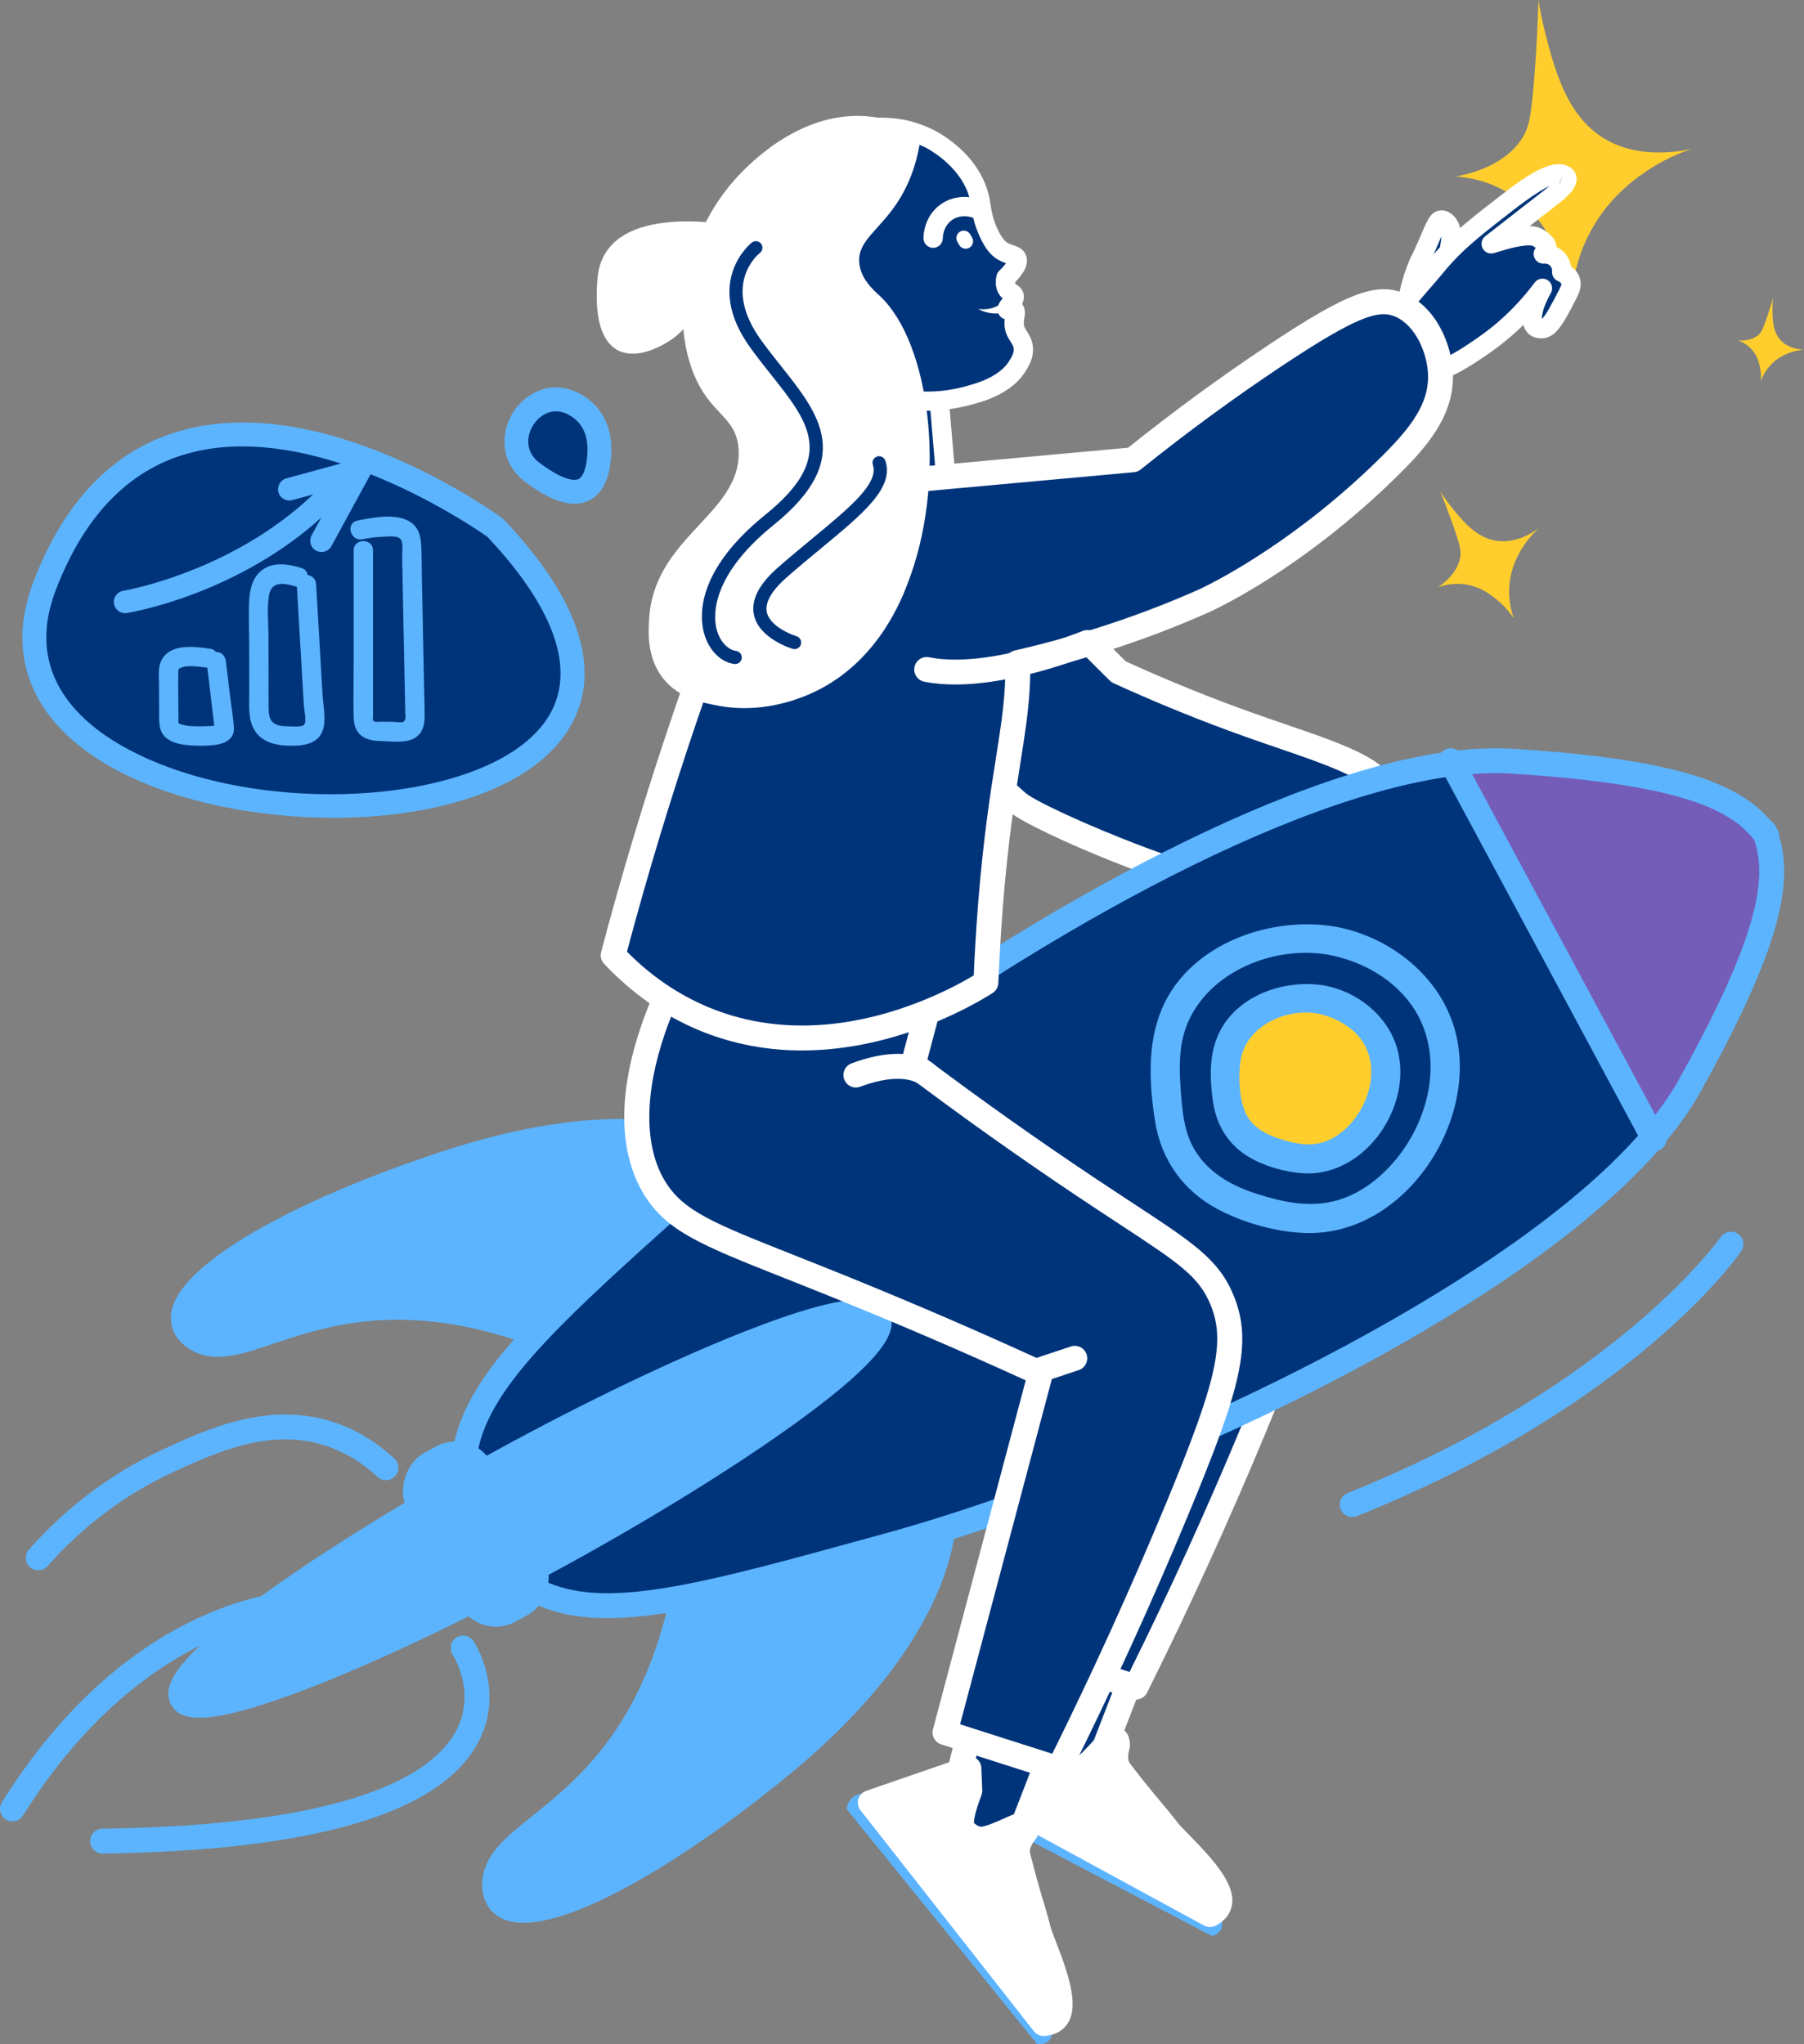 <?xml version="1.0" encoding="UTF-8"?> <svg xmlns="http://www.w3.org/2000/svg" id="b" data-name="Layer 2" width="310.732" height="352.18" viewBox="0 0 310.732 352.18"><rect x="0" y="0" width="310.732" height="352.18" fill="#808080" stroke="none"/><g id="c" data-name="Layer 1"><g id="d" data-name="3"><path d="M264.993,0c-.091,3.17-.274,7.573-.676,12.838-.562,7.362-.995,9.108-2.027,10.811-.881,1.453-3.653,5.274-11.486,6.757,4.261.314,7.236,1.783,8.784,2.703,4.95,2.941,7.178,7.31,8.446,9.797,1.637,3.211,2.356,6.131,2.703,8.108.204-2.761.867-6.353,2.703-10.135,3.106-6.4,7.846-9.789,9.797-11.149,3.106-2.164,6.041-3.369,8.108-4.054-3.072.645-10.171,1.636-15.878-2.365-5.886-4.127-7.84-11.847-9.459-18.243-.527-2.082-.833-3.844-1.014-5.068Z" fill="#ffce2d" stroke-width="0"></path><path d="M305.397,51.379c-.252.856-.617,2.042-1.103,3.446-.68,1.964-.923,2.408-1.326,2.798-.344.332-1.372,1.174-3.61,1.017,1.137.39,1.842,1.004,2.198,1.364,1.137,1.155,1.43,2.504,1.598,3.272.216.991.203,1.838.155,2.401.253-.737.691-1.667,1.461-2.565,1.304-1.52,2.837-2.103,3.465-2.333,1-.367,1.886-.485,2.497-.523-.882-.044-2.886-.283-4.153-1.78-1.307-1.545-1.286-3.786-1.269-5.643.006-.605.049-1.106.087-1.452Z" fill="#ffce2d" stroke-width="0"></path><path d="M248.092,84.678c.584,1.445,1.37,3.462,2.227,5.911,1.198,3.424,1.348,4.295,1.219,5.265-.11.828-.604,3.094-3.838,5.305,1.98-.699,3.608-.624,4.486-.515,2.808.348,4.672,1.875,5.732,2.745,1.37,1.122,2.269,2.295,2.815,3.116-.452-1.283-.862-3.03-.781-5.094.137-3.493,1.602-5.952,2.212-6.949.971-1.586,2.055-2.707,2.85-3.423-1.255.896-4.255,2.741-7.612,2.066-3.463-.697-5.864-3.786-7.853-6.346-.648-.833-1.133-1.566-1.455-2.081Z" fill="#ffce2d" stroke-width="0"></path><g><path d="M239.268,137.997c20.389.67,27.315.896,27.314.894h0c.017.002,6.481.705,6.715,2.443.078.577-.207.967-.207.967-.339.465-.986.527-1.27.551-1.181.097-6.45-.184-13.603-.736,3.466.437,15.668,2.069,15.954,4.16.141,1.035-.322,1.732-.322,1.732-.402.605-1.04.845-1.37.94,0,0,1.881,2.739-.644,3.465l-13.281-2.468c4.716,1.074,8.117,2.188,9.025,2.872.269.203.902.68.94,1.369,0,0.0.017.305-.107.577-.489,1.072-6.895-.283-11.186-.884-6.493-.91-7.218.036-12.341-1.099-3.473-.769-6.182-1.878-7.87-2.657-4.52-3.536-5.255-8.587-3.373-10.782,1.653-1.927,5.127-1.423,5.626-1.344Z" fill="#00347a" stroke-width="0"></path><path d="M236.416,137.946c4.044-1.498,7.427-2.594,9.953-3.364,5.98-1.823,2.826-.495,6.14-1.521,2.13-.66,3.925-1.361,4.815-.519.029.027.497.484.463,1.12-.069,1.298-2.129,1.458-4.679,3.633-1.335,1.138-1.127,1.399-2.396,2.372-1.68,1.289-3.412,1.81-4.148,2.058-4.977,1.682-10.633-.287-10.15-3.778Z" fill="#00347a" stroke-width="0"></path><path d="M266.878,156.829c-1.562,0-3.778-.338-6.874-.837-1.047-.169-2.079-.335-3.01-.466-2.938-.412-4.651-.43-6.163-.445-1.833-.02-3.417-.037-6.307-.676-2.815-.624-5.575-1.556-8.207-2.772-.117-.053-.226-.12-.328-.199-2.836-2.22-4.635-5.226-4.935-8.248-.194-1.955.277-3.705,1.326-4.928.819-.956,1.98-1.584,3.453-1.869.024-.009.048-.017.073-.025,3.368-1.092,6.704-2.218,9.912-3.35l1.157-.41c5.954-2.109,9.548-3.384,11.574-1.19.292.316.963,1.176.903,2.335-.087,1.653-1.42,2.39-2.596,3.041-.067.037-.136.076-.206.114,6.94.227,9.77.32,9.966.325.024.001.048.002.072.003.318.02,7.808.526,8.26,3.88.122.915-.184,1.719-.51,2.168-.142.195-.307.367-.493.517,1.686.856,1.791,1.628,1.877,2.254v.001c.214,1.578-.451,2.674-.586,2.878-.172.26-.377.496-.609.705.207.695.298,1.529.004,2.348-.249.691-.856,1.605-2.335,2.03-.248.071-.511.083-.764.037l-1.384-.257c.016.097.027.199.033.303.009.169.016.759-.253,1.355-.453.992-1.376,1.38-3.049,1.38ZM237.892,148.696c2.361,1.075,4.833,1.904,7.351,2.461,2.553.565,3.907.579,5.623.598,1.613.017,3.44.036,6.59.478.952.133,2.007.303,3.078.475,1.159.187,2.713.437,4.076.609-1.398-.477-3.525-1.088-6.425-1.749-.884-.202-1.444-1.072-1.259-1.959s1.037-1.466,1.933-1.299l12.595,2.34c-.063-.231-.203-.545-.352-.769-.294-.441-.364-1.001-.181-1.499.182-.498.587-.884,1.096-1.031.211-.062.374-.157.444-.261,0,.001-.001.001-.001.001-.003,0,.043-.1.064-.263-1.006-.612-4.976-1.861-14.515-3.062-.896-.113-1.538-.921-1.447-1.818.091-.899.897-1.581,1.783-1.49,5.497.423,9.374.65,11.523.723-1.016-.268-2.28-.509-3.458-.635l.004-.037c-.675.024-1.672-.013-3.185-.062l-11.289-.37c-.636-.021-1.204-.402-1.464-.982-.26-.581-.166-1.257.242-1.746.28-.337.637-.744,1.312-1.32,1.243-1.06,2.383-1.691,3.214-2.151.154-.086.322-.179.478-.267-1.345-.097-4.792,1.121-7.636,2.129l-1.162.412c-3.147,1.11-6.413,2.215-9.716,3.287-.163.089-.344.15-.537.181-.823.128-1.417.397-1.765.804-.445.52-.642,1.407-.54,2.435.203,2.041,1.517,4.212,3.527,5.838ZM272.722,146.973h.011-.011ZM272.523,146.501v.002-.002h0Z" fill="#5cb4ff" stroke-width="0"></path><path d="M244.235,145.333c-1.149,0-2.384-.206-3.699-.683-.864-.313-1.31-1.267-.997-2.13.312-.864,1.271-1.311,2.13-.997,5.862,2.12,8.909-3.62,9.036-3.865.419-.814,1.419-1.14,2.236-.722.816.416,1.143,1.411.73,2.229-1.227,2.426-4.54,6.17-9.436,6.17Z" fill="#5cb4ff" stroke-width="0"></path></g><path d="M6.58,270.519c-.506,0-1.013-.178-1.421-.539-.887-.785-.968-2.141-.183-3.027,6.549-7.392,14.249-13.166,22.885-17.159,7.973-3.686,18.893-8.734,30.47-4.504,3.498,1.279,6.73,3.297,9.604,5.997.863.81.905,2.168.094,3.031-.812.864-2.17.903-3.031.094-2.45-2.301-5.189-4.015-8.14-5.093-9.912-3.623-19.497.806-27.197,4.368-8.095,3.744-15.32,9.164-21.475,16.111-.424.479-1.014.722-1.606.722Z" fill="#5cb4ff" stroke-width="0"></path><path d="M2.143,313.77c-.388,0-.781-.106-1.135-.327-1.004-.627-1.309-1.95-.681-2.955,22.55-36.08,50.542-36.495,51.723-36.495,1.185,0,2.144.959,2.144,2.144,0,1.183-.957,2.142-2.14,2.144-.321.003-26.897.572-48.09,34.48-.406.651-1.106,1.008-1.82,1.008Z" fill="#5cb4ff" stroke-width="0"></path><path d="M17.67,319.314c-1.171,0-2.128-.941-2.143-2.116-.016-1.184.931-2.157,2.116-2.172,43.181-.576,56.956-9.469,60.909-16.829,3.54-6.593-.406-12.865-.576-13.128-.639-.993-.357-2.32.634-2.963.991-.643,2.312-.368,2.959.619.227.347,5.504,8.585.796,17.438-6.499,12.223-28.255,18.665-64.664,19.151h-.029Z" fill="#5cb4ff" stroke-width="0"></path><path d="M242.384,52.199c.463-2.797,1.192-4.938,1.793-6.404.528-1.289.446-.853,1.51-3.268,1.424-3.232,1.801-4.584,2.606-4.629.586-.033,1.135.642,1.36,1.095.71,1.431-.12,4.075-.082,4.677.002.029.011.168.024.374.023.373.019.341.041.541.133,1.228.115,6.819-7.252,7.614Z" fill="#00347a" stroke-width="0"></path><path d="M242.384,53.863c-.455,0-.894-.186-1.209-.521-.357-.378-.518-.901-.432-1.414.392-2.376,1.03-4.651,1.893-6.763.274-.668.401-.916.577-1.267.175-.345.407-.807.951-2.041.284-.643.525-1.211.736-1.708,1.013-2.38,1.623-3.816,3.298-3.912,1.408-.06,2.462,1.04,2.946,2.021.753,1.516.41,3.485.184,4.787-.044.257-.087.468-.095.61l.033.47c.009.148.01.157.023.283.066.61.19,2.772-1.011,4.95-.978,1.777-3.11,3.999-7.716,4.496-.06.007-.119.01-.179.01ZM248.275,40.721c-.102.236-.208.483-.312.729-.217.509-.464,1.089-.753,1.747-.587,1.332-.838,1.828-1.027,2.202-.144.285-.246.486-.468,1.028-.47,1.149-.865,2.355-1.182,3.606,1.31-.479,2.259-1.241,2.831-2.28.765-1.388.635-2.829.617-2.988-.022-.197-.023-.21-.036-.443l-.037-.589c-.022-.321.047-.714.142-1.257.069-.4.195-1.125.223-1.754Z" fill="#fff" stroke-width="0"></path><path d="M269.184,30.053c.143.052.547.198.68.548.376.987-1.771,2.65-2.738,3.401-2.791,2.166-6.196,4.833-10.271,8.009,1.515-.43,3.055-.976,4.754-1.24,1.307-.203,2.288-.21,2.804-.029.608.22,1.125.636,1.125.636.422.34.884.712.888,1.264.021.6-.504,1.03-.624,1.123.153-.023,1.382-.143,2.347.803.959.94.867,2.167.853,2.324.325.139,1.231.588,1.521,1.494.254.799-.102,1.533-.501,2.321-2.035,3.934-3.071,5.902-4.497,5.92-.187-.005-.701.007-1.098-.335-.412-.365-.57-1.019-.489-1.885.109-1.235.706-2.896,1.743-4.741-2.561,3.431-5.188,5.969-7.442,7.809-.959.786-1.857,1.442-2.648,1.994-3.741,2.606-8.441,5.736-11.333,4.328-2.566-1.249-3.608-6.044-2.512-11.384,1.187-1.394,2.149-2.506,2.817-3.276,1.273-1.464,1.409-1.615,1.985-2.299,1.026-1.217,1.344-1.651,2.408-2.802,2.778-3.005,5.491-5.124,10.803-9.24,2.457-1.903,7.247-5.534,9.425-4.744Z" fill="#00347a" stroke-width="0"></path><path d="M245.869,65.809c-.823,0-1.607-.159-2.34-.517-3.279-1.595-4.683-7.03-3.414-13.214.056-.274.182-.531.364-.744,1.191-1.399,2.156-2.516,2.829-3.289l.63-.726c.704-.809.88-1.012,1.339-1.554l.72-.864c.552-.665.945-1.138,1.737-1.995,2.927-3.166,5.797-5.389,11.005-9.425,4.746-3.675,8.432-5.925,11.012-4.993h.001c1.042.379,1.48,1.035,1.666,1.518.816,2.137-1.737,4.118-3.263,5.301-1.406,1.091-2.959,2.302-4.673,3.64.59.009,1.08.082,1.478.222.845.307,1.497.812,1.619.911.511.41,1.449,1.165,1.506,2.444.412.193.832.467,1.226.852.844.827,1.176,1.778,1.299,2.522.574.412,1.199,1.048,1.497,1.979.469,1.47-.175,2.74-.601,3.579-2.271,4.39-3.519,6.801-5.961,6.831-.403-.006-1.373-.023-2.204-.737-.363-.322-.746-.819-.948-1.578-.998.984-2.033,1.916-3.104,2.789-.84.691-1.715,1.349-2.748,2.07-3.674,2.558-7.467,4.976-10.673,4.976ZM243.294,53.161c-.871,4.727.173,8.402,1.691,9.14,2.129,1.035,7.214-2.498,9.655-4.198.959-.669,1.767-1.278,2.543-1.915,2.636-2.15,5.045-4.677,7.165-7.518.524-.703,1.505-.877,2.241-.399.735.478.972,1.445.543,2.209-.887,1.577-1.447,3.061-1.537,4.072-.015.158-.016.28-.011.373.584-.388,1.844-2.824,2.962-4.984.162-.322.446-.882.393-1.051-.047-.144-.3-.347-.589-.47-.663-.283-1.068-.961-1.004-1.679.002-.024.048-.587-.362-.988-.401-.393-.942-.347-.964-.341-.745.069-1.463-.349-1.737-1.038-.229-.575-.135-1.217.243-1.678-.01-.009-.021-.017-.03-.025-.076-.06-.378-.271-.651-.369h.001c-.011.001-.512-.118-1.982.109-1.163.181-2.299.523-3.398.854-.388.117-.773.233-1.157.342-.766.215-1.578-.139-1.938-.849-.36-.709-.167-1.575.461-2.064l4.827-3.766c2.027-1.582,3.839-2.997,5.447-4.244.303-.236.566-.447.793-.636-1.169.544-3.066,1.694-6.122,4.059-5.45,4.224-7.97,6.211-10.599,9.055-.739.798-1.105,1.24-1.619,1.861l-.739.884c-.469.557-.65.765-1.371,1.593l-.63.726c-.612.705-1.471,1.697-2.524,2.932ZM268.621,31.61c.015.011.029.018.039.023l.524-1.58-.563,1.557Z" fill="#fff" stroke-width="0"></path><g><path d="M188.286,306.039l-1.953.481-9.087-5.948c1.751-6.965,3.502-13.93,5.254-20.894,2.02.074,4.372.299,6.957.81,3.073.608,5.705,1.469,7.838,2.323-3.003,7.743-6.006,15.485-9.009,23.228Z" fill="#00347a" stroke-width="0"></path><path d="M186.333,308.665c-.414,0-.822-.119-1.175-.35l-9.087-5.949c-.765-.5-1.127-1.431-.904-2.318l5.254-20.894c.246-.982,1.166-1.653,2.158-1.62,2.448.091,4.902.377,7.294.849,2.802.556,5.567,1.374,8.219,2.436,1.091.437,1.628,1.671,1.202,2.767l-9.008,23.228c-.252.652-.807,1.139-1.485,1.307l-1.953.482c-.17.041-.342.062-.514.062ZM188.285,306.039h.011-.011ZM179.697,299.613l7.002,4.584,7.808-20.134c-1.787-.613-3.619-1.106-5.468-1.472-1.608-.318-3.247-.544-4.893-.671l-4.449,17.693Z" fill="#fff" stroke-width="0"></path><g><path d="M208.412,329.83c-14.165-7.71-28.331-15.42-42.496-23.129,4.427-4.038,8.854-8.076,13.281-12.114.551,1.155,1.101,2.311,1.652,3.466.074,1.836.332,5.593,1.411,6.417.046.035.094.069.094.069 0,0,1.064.752,2.711.623,2.6-.203,5.989-6.024,7.088-5.522.154.07.327.294.324,1.036-.575,2.051-.206,3.268.142,3.936.153.295.784,1.115,2.067,2.74.281.357.555.709.833,1.054.613.769,1.211,1.491,1.774,2.185.182.205.351.413.521.622.687.818,1.324,1.58,1.911,2.286.312.393.617.762.902,1.13.212.261.409.513.597.761,1.595,2.098,10.01,9.117,8.769,12.792-.137.407-.487,1.053-1.581,1.647Z" fill="#fff" stroke-width="0"></path><path d="M164.56,305.606c15.249,8.305,30.498,16.611,45.748,24.916.047.096.466.981-.013,1.895-.049.093-.51.936-1.55,1.089-15.38-8.057-30.759-16.114-46.138-24.17-.054-.183-.421-1.498.403-2.64.53-.735,1.268-1.003,1.55-1.089Z" fill="#5cb4ff" stroke-width="0"></path><path d="M208.413,331.974c-.353,0-.706-.087-1.026-.261l-42.497-23.13c-.609-.331-1.02-.937-1.104-1.626-.083-.689.171-1.375.684-1.842l13.281-12.113c.502-.458,1.188-.652,1.857-.52.666.13,1.231.569,1.524,1.183l1.652,3.466c.125.261.195.545.207.834.133,3.294.542,4.518.691,4.863.198.089.627.238,1.214.197.676-.131,2.322-1.93,3.114-2.794,1.675-1.831,3.128-3.411,5.034-2.541.722.328,1.587,1.117,1.578,2.997-.001.192-.027.383-.079.57-.2.713-.366,1.704-.019,2.371.162.265,1.3,1.706,1.845,2.398l.284.361c.179.227.355.453.534.674.42.527.825,1.022,1.217,1.502l.553.678c.121.133.292.342.464.551.726.866,1.366,1.631,1.954,2.339l.352.439c.206.256.406.504.598.753.192.233.404.505.608.772.295.389,1.068,1.174,1.887,2.007,4.519,4.593,8.47,9.027,7.206,12.77-.395,1.17-1.266,2.127-2.588,2.845-.32.173-.671.26-1.023.26ZM169.585,306.256l38.405,20.902c-.089-.943-1.376-3.117-6.229-8.051-.996-1.013-1.784-1.813-2.245-2.419-.173-.228-.355-.461-.551-.701-.21-.272-.391-.496-.576-.726l-.342-.427c-.557-.669-1.19-1.427-1.875-2.242-.007-.008-.067-.082-.074-.09-.133-.162-.265-.326-.408-.486l-.608-.742c-.402-.492-.818-1.001-1.24-1.531-.183-.226-.373-.467-.564-.712l-.275-.349c-1.635-2.072-2.063-2.648-2.288-3.083-.232-.446-.404-.921-.518-1.421-1.469,1.54-3.104,2.976-4.964,3.121-2.301.182-3.834-.81-4.116-1.01l-.162-.119c-.953-.728-1.96-2.209-2.228-7.587l-.221-.462-8.919,8.136Z" fill="#fff" stroke-width="0"></path></g></g><path d="M151.778,76.8s14.662,10.879,20.7,17.932c6.038,7.053,20.197,21.002,20.197,21.002,9.155,4.187,16.911,7.154,22.548,9.159,12.518,4.452,23.177,7.214,23.508,12.261.041.622-.131.435-.783,3.132-1.622,6.704-.788,8.788-2.069,10.939-2.016,3.386-7.342,3.666-9.704,3.827-13.879.945-47.921-14.004-51.056-16.93-3.135-2.926-38.187-32.719-37.829-38.237.358-5.518,1.195-23.084,14.489-23.084Z" fill="#00347a" stroke-width="0"></path><path d="M224.93,157.235c-14.979.002-47.678-14.189-51.274-17.546-.453-.422-1.58-1.412-3.173-2.812-29.635-26.034-35.558-33.672-35.333-37.131l.023-.356c.39-6.118,1.576-24.733,16.604-24.733h.001c.46,0,.909.147,1.278.422.607.449,14.926,11.105,21.05,18.259,5.456,6.375,17.826,18.646,19.806,20.603,7.269,3.313,14.678,6.317,22.029,8.931,1.906.678,3.769,1.317,5.559,1.93,11.029,3.78,18.998,6.511,19.37,12.212.047.729-.086,1.139-.239,1.614-.113.344-.299.922-.599,2.162-.758,3.131-.949,5.147-1.101,6.769-.172,1.816-.308,3.251-1.21,4.764-2.545,4.275-8.414,4.669-11.234,4.857l-.168.012c-.443.03-.909.044-1.39.044ZM139.435,99.945c.339,1.788,5.247,8.557,33.878,33.71,1.642,1.443,2.803,2.464,3.268,2.898,2.747,2.563,36.304,17.272,49.446,16.358l.173-.011c1.927-.13,6.442-.432,7.835-2.772.391-.658.469-1.345.624-2.974.157-1.665.373-3.944,1.202-7.373.339-1.398.558-2.073.688-2.477.012-.035.022-.065.032-.093-.374-2.834-8.557-5.638-16.472-8.351-1.805-.618-3.683-1.263-5.605-1.946-7.584-2.698-15.229-5.803-22.721-9.229-.227-.104-.434-.247-.613-.422-.58-.572-14.294-14.093-20.321-21.135-5.137-6.001-16.982-15.068-19.759-17.163-9.266.538-11.083,12.015-11.637,20.698l-.017.283Z" fill="#fff" stroke-width="0"></path><path d="M170.604,169.259c6.797,5.135,16.965,12.595,29.756,21.142,15.82,10.571,20.787,12.872,23.492,19.576,2.872,7.12,1.197,14.259-7.831,36.021-4.814,11.605-11.518,26.884-20.359,44.634-6.525-2.088-13.051-4.176-19.576-6.264,5.481-20.621,10.963-41.241,16.444-61.861-7.658-3.521-19.567-8.849-34.454-14.878-21.172-8.574-27.951-10.299-32.105-17.227-1.976-3.296-7.511-14.694,4.698-38.37,13.312,5.742,26.624,11.485,39.936,17.227Z" fill="#00347a" stroke-width="0"></path><path d="M195.662,292.779c-.218,0-.438-.034-.654-.103l-19.576-6.265c-1.088-.349-1.712-1.489-1.419-2.594l15.98-60.114c-10.65-4.867-21.65-9.603-32.721-14.088-3.264-1.321-6.185-2.48-8.806-3.52-14.462-5.737-20.448-8.111-24.334-14.592-3.26-5.433-6.992-17.916,4.631-40.455.517-1.002,1.72-1.433,2.755-.986l39.936,17.227c.158.067.307.154.444.258,9.552,7.216,19.529,14.305,29.653,21.07,2.571,1.719,4.854,3.217,6.888,4.552,10.528,6.911,14.886,9.772,17.402,16.007,3.306,8.195,1.064,16.186-7.839,37.645-6.207,14.963-13.077,30.026-20.42,44.769-.372.744-1.125,1.189-1.92,1.189ZM178.683,282.947l15.878,5.081c6.992-14.128,13.542-28.536,19.48-42.852,8.841-21.313,10.377-28.065,7.824-34.396-2.014-4.99-5.482-7.268-15.778-14.026-2.043-1.341-4.335-2.846-6.917-4.57-10.12-6.763-20.095-13.847-29.65-21.059l-37.843-16.324c-9.591,19.537-6.585,29.963-3.866,34.495,3.14,5.236,8.34,7.298,22.237,12.812,2.63,1.043,5.56,2.205,8.834,3.532,11.703,4.739,23.325,9.759,34.545,14.917.949.435,1.445,1.49,1.177,2.5l-15.92,59.889Z" fill="#fff" stroke-width="0"></path><g><path d="M173.869,320.456l-1.953.481-9.087-5.948c1.751-6.965,3.502-13.93,5.254-20.894,2.02.074,4.372.299,6.957.81,3.073.608,5.705,1.469,7.838,2.323l-9.009,23.228Z" fill="#00347a" stroke-width="0"></path><path d="M171.916,323.082c-.414,0-.822-.119-1.175-.35l-9.087-5.949c-.765-.5-1.127-1.431-.904-2.318l5.254-20.894c.246-.982,1.135-1.662,2.158-1.62,2.448.091,4.902.377,7.294.849,2.802.556,5.567,1.374,8.219,2.436,1.091.437,1.628,1.671,1.202,2.767l-9.008,23.228c-.252.652-.807,1.139-1.485,1.307l-1.953.482c-.17.041-.342.062-.514.062ZM173.869,320.455h.011-.011ZM165.28,314.03l7.002,4.584,7.808-20.134c-1.787-.613-3.619-1.106-5.468-1.472-1.608-.318-3.247-.544-4.893-.671l-4.449,17.693Z" fill="#fff" stroke-width="0"></path><g><path d="M179.771,348.602c-9.955-12.689-19.909-25.377-29.864-38.066,5.664-1.955,11.328-3.91,16.992-5.865.048,1.279.096,2.558.144,3.837-.659,1.715-1.909,5.267-1.245,6.451.028.051.059.1.059.1,0,0,.679,1.112,2.243,1.646,2.468.843,7.885-3.16,8.695-2.264.114.126.184.4-.113,1.08-1.34,1.656-1.483,2.919-1.429,3.67.024.331.279,1.334.813,3.335.117.439.229.871.347,1.297.258.949.522,1.849.764,2.709.086.26.159.519.232.777.307,1.023.59,1.975.849,2.856.131.484.265.944.381,1.395.092.323.172.633.247.935.633,2.558,5.581,12.336,2.987,15.219-.287.319-.864.774-2.104.887Z" fill="#fff" stroke-width="0"></path><path d="M149.095,308.994c10.714,13.665,21.428,27.33,32.142,40.995.006.107.04,1.085-.762,1.735-.081.066-.838.657-1.855.386-10.932-13.488-21.864-26.976-32.796-40.464.023-.189.206-1.542,1.416-2.265.778-.465,1.561-.419,1.855-.386Z" fill="#5cb4ff" stroke-width="0"></path><path d="M179.771,350.746c-.655,0-1.279-.3-1.687-.821l-29.865-38.066c-.428-.546-.566-1.265-.369-1.93.196-.665.702-1.194,1.357-1.421l16.992-5.864c.639-.223,1.352-.127,1.91.258.561.383.906,1.009.932,1.688l.145,3.837c.011.29-.037.579-.142.851-1.18,3.069-1.291,4.358-1.29,4.735.154.169.492.477,1.037.663.674.143,2.897-.852,3.966-1.332,2.265-1.02,4.218-1.897,5.627-.34.534.589,1.014,1.655.262,3.377-.077.177-.178.342-.299.492-.466.575-1.01,1.419-.956,2.167.045.312.536,2.151.745,2.935l.343,1.279c.172.631.344,1.234.511,1.817l.25.881c.068.203.152.492.233.781.298.989.582,1.945.842,2.829l.145.524c.089.321.176.634.255.942.085.296.171.629.251.955.118.473.517,1.501.939,2.588,2.331,6.008,4.203,11.643,1.561,14.58-.824.917-2.003,1.452-3.505,1.587-.065.006-.129.009-.193.009ZM153.452,311.58l26.989,34.4c.291-.904-.031-3.411-2.533-9.859-.513-1.324-.919-2.371-1.102-3.11-.069-.279-.143-.565-.229-.864-.087-.335-.166-.619-.248-.913l-.139-.505c-.247-.836-.529-1.784-.834-2.801-.076-.267-.14-.496-.216-.726l-.274-.955c-.171-.6-.348-1.218-.522-1.859l-.35-1.304c-.681-2.55-.846-3.249-.88-3.739-.037-.502-.008-1.006.085-1.511-1.958.833-4.028,1.504-5.795.899-1.18-.404-2.709-1.413-3.367-2.569l-.014.009-.093-.16c-.593-1.058-.934-2.819.953-7.86l-.02-.512-11.413,3.939Z" fill="#fff" stroke-width="0"></path></g></g><g><g><path d="M116.002,232.56c13.902-6.269,11.71-30.545,11.414-33.293l-.007-.049c-.008-.087-.016-.132-.016-.132l-.028-.15-.128-.078c-.081-.049-2.03-1.216-6.003-2.284-8.01-2.141-21.914-3.311-42.669,3.275-26.257,8.334-46.002,19.558-46.949,26.688-.11.828.023,1.585.395,2.267.356.652.932,1.235,1.724,1.744,1.647,1.061,3.564,1.306,6.216.795,1.924-.365,4.07-1.085,6.554-1.92,9.809-3.296,24.633-8.276,48.672,1.506,8.518,3.471,15.525,4.02,20.825,1.631Z" fill="#5cb4ff" stroke-width="0"></path><path d="M162.281,262.82s-.028-.026-.085-.072l-.054-.046c-2.152-1.733-21.398-16.692-34.183-8.38-4.874,3.17-8.197,9.363-9.877,18.406-4.755,25.515-16.954,35.299-25.026,41.773-2.045,1.64-3.81,3.056-5.156,4.477-1.863,1.956-2.693,3.702-2.69,5.661.001.943.18,1.742.537,2.394.372.682.938,1.202,1.694,1.557,6.512,3.055,26.624-7.497,47.822-25.091,16.754-13.908,23.281-26.241,25.806-34.138,1.247-3.921,1.318-6.191,1.321-6.285l.002-.152-.109-.103Z" fill="#5cb4ff" stroke-width="0"></path></g><g><path d="M108.704,236.161c-4.236,0-9.028-1.083-14.336-3.246-23.3-9.479-37.67-4.654-47.18-1.459-2.573.863-4.776,1.603-6.838,1.995-3.184.613-5.659.264-7.777-1.101-1.092-.701-1.916-1.549-2.445-2.517-.594-1.088-.809-2.292-.639-3.577,1.254-9.435,25.226-21.087,48.427-28.451,21.248-6.739,35.588-5.516,43.871-3.302,4.069,1.094,6.172,2.288,6.553,2.517l.141.087c.52.316.879.838.992,1.436l.027.149h0c.001,0,.021.093.039.271.004.029.008.058.01.076.313,2.906,2.613,28.588-12.666,35.477h0c-2.435,1.097-5.167,1.646-8.18,1.646ZM116.002,232.56h.011-.011ZM68.517,223.028c7.576,0,16.609,1.496,27.468,5.914,7.955,3.239,14.391,3.799,19.135,1.662h0c11.603-5.232,10.594-25.881,10.238-30.305-.846-.397-2.4-1.041-4.681-1.655-7.732-2.064-21.203-3.182-41.463,3.249-27.552,8.744-44.757,19.541-45.473,24.926-.049.373-.001.677.152.956.181.33.518.656,1.002.967.822.531,2.013,1.001,4.65.495,1.78-.338,3.856-1.034,6.258-1.841,5.69-1.911,13.005-4.369,22.715-4.369Z" fill="#5cb4ff" stroke-width="0"></path><path d="M90.182,331.24c-1.398,0-2.626-.226-3.653-.708-1.176-.552-2.073-1.384-2.666-2.472-.527-.967-.797-2.117-.798-3.418-.004-2.518,1.039-4.788,3.281-7.143,1.446-1.527,3.262-2.984,5.366-4.671,7.826-6.276,19.651-15.76,24.26-40.492,1.791-9.641,5.43-16.307,10.816-19.81,14.052-9.134,34.421,6.675,36.698,8.506.017.015.09.077.107.092.075.056.142.121.142.121l-1.454,1.576,1.477-1.555.108.103c.43.409.671.977.667,1.57l-.001.152c-.016.508-.156,2.945-1.422,6.921-2.613,8.172-9.329,20.9-26.479,35.138-16.498,13.693-36.12,26.091-46.45,26.091ZM136.814,253.992c-2.722,0-5.351.61-7.687,2.128-4.361,2.837-7.369,8.557-8.937,17-4.902,26.298-17.474,36.381-25.794,43.053-1.981,1.589-3.692,2.96-4.94,4.278-1.856,1.949-2.104,3.209-2.103,4.185.001.576.093,1.036.275,1.368.153.281.382.485.723.646,4.921,2.302,23.295-6.338,45.54-24.802,16.354-13.575,22.694-25.515,25.133-33.141.718-2.256,1.015-3.903,1.136-4.832-2.655-2.025-13.586-9.882-23.347-9.882Z" fill="#5cb4ff" stroke-width="0"></path></g><path d="M305.154,149.308c.006.084.008.175.009.259.01.355.01.717-.001,1.09-.002.124-.003.255-.011.379-.034.884-.121,1.817-.265,2.811-.017.142-.04.286-.063.429-.011.074-.022.154-.038.24-.038.24-.081.486-.13.733-.023.143-.051.286-.085.436-.052.275-.116.557-.173.843-.004.017-.009.035-.013.046-.068.299-.14.604-.213.914-.306,1.238-.685,2.561-1.153,3.98-.114.353-.239.713-.364,1.078-.184.545-.39,1.109-.606,1.684-.07.192-.146.384-.221.582-.145.39-.302.786-.462,1.193-.223.559-.456,1.131-.699,1.72-.301.718-.618,1.454-.955,2.214-.173.392-.352.795-.535,1.199-.106.24-.223.486-.333.737-.315.679-.641,1.371-.982,2.08-1.835,3.846-4.076,8.152-6.772,13.008-1.664,2.986-3.812,5.997-6.378,9.006-.747.871-1.521,1.749-2.343,2.608-24.71,26.502-80.381,52.479-120.002,64.897-3.332,1.046-6.547,1.992-9.623,2.837-14.407,3.954-25.855,7.163-35.156,8.891-10.165,1.885-17.781,2.021-23.919-.543-1.71-.717-3.305-1.634-4.806-2.79-2.255-1.72-4.308-3.964-6.236-6.788l-.07.039c-.06-.125-.104-.252-.165-.383-.071-.119-.158-.219-.235-.343l.076-.04c-.027-.06-.055-.126-.077-.192-1.291-3.07-2.042-5.945-2.271-8.718-.18-2.201-.033-4.341.432-6.462,1.355-6.137,5.398-12.14,11.966-19.178,6.505-6.977,15.491-14.968,26.787-25.118,2.278-2.05,4.71-4.156,7.274-6.301.892-.752,1.8-1.499,2.72-2.253,2.625-2.161,5.378-4.349,8.232-6.549,31.926-24.687,76.89-51.59,108.803-57.392,1.169-.219,2.325-.398,3.46-.558,3.919-.531,7.611-.718,11.028-.499.499.03.999.065,1.487.095.489.036.971.067,1.442.099.33.026.659.051.983.077,1.688.131,3.308.267,4.856.414.569.052,1.121.106,1.668.166.524.05,1.042.107,1.549.164.769.088,1.516.172,2.246.263.348.041.69.083,1.027.131,1.346.174,2.631.358,3.855.547.435.068.864.137,1.281.207.47.083.927.161,1.38.245.269.047.538.094.802.148.722.137,1.422.275,2.1.421.327.065.643.137.954.209,1.563.349,2.992.72,4.311,1.117.387.112.769.229,1.139.348.035.014.07.023.104.037.4.128.788.262,1.171.396.493.171.964.35,1.425.535.245.094.484.195.717.295.508.21.993.432,1.451.657.152.073.305.146.452.225.146.068.288.142.423.216,1.854.971,3.33,2.028,4.54,3.155.091.083.177.167.268.256.086.084.171.168.257.257.085.084.171.173.251.258.086.089.166.174.246.264.24.264.47.529.688.8.018.016.031.032.049.053.031.037.056.069.087.106l.108-.059c.05.132.093.258.148.39.083.118.164.225.246.337l-.108.059c.117.341.228.689.323,1.043.094.337.176.676.248,1.026.217.995.349,2.058.393,3.212Z" fill="#00347a" stroke-width="0"></path><path d="M284.71,195.973l-35.153-64.339c3.918-.531,7.613-.713,11.026-.498,28.702,1.82,38.418,6.095,43.213,12.165l.109-.059c.053.131.094.259.147.39.082.115.167.219.249.335l-.109.059c2.518,7.314.866,17.8-13.107,42.937-1.662,2.989-3.811,5.999-6.375,9.01Z" fill="#745db8" stroke-width="0"></path><rect x="65.431" y="256.012" width="33.047" height="16.524" rx="7.006" ry="7.006" transform="translate(274.575 65.643) rotate(61.349)" fill="#5cb4ff" stroke-width="0"></rect><path d="M104.605,278.757c-4.598,0-8.379-.702-11.766-2.117-1.923-.805-3.653-1.809-5.289-3.069-2.312-1.764-4.414-4.011-6.406-6.855-.221-.184-.404-.41-.529-.674-.042-.089-.08-.178-.118-.267-.063-.088-.117-.167-.169-.251-.17-.276-.274-.584-.308-.899-1.292-3.158-2.037-6.106-2.278-9-.194-2.39-.033-4.777.477-7.099,1.359-6.156,5.211-12.379,12.492-20.181,6.149-6.594,14.363-13.971,24.76-23.308l2.161-1.942c2.282-2.053,4.75-4.191,7.333-6.351.891-.753,1.808-1.506,2.736-2.267,2.588-2.131,5.377-4.349,8.283-6.589,29.523-22.829,75.978-51.668,109.729-57.804,1.043-.196,2.172-.379,3.543-.573,4.159-.563,8.012-.738,11.466-.514l3.946.273c1.696.132,3.329.27,4.889.418.573.052,1.137.107,1.696.168.51.05,1.041.107,1.558.166l.14.016c.729.083,1.437.164,2.13.25.351.041.709.084,1.061.134,1.34.173,2.641.36,3.881.551.447.07.883.14,1.306.21l1.418.252c.342.06.596.105.845.156.707.133,1.426.276,2.12.426.316.063.655.14.989.218,1.604.359,3.063.736,4.44,1.151.383.109.784.234,1.173.357.038.012.074.025.11.039.418.133.824.273,1.225.414.521.181,1.023.372,1.515.57.242.092.507.204.766.315.524.217,1.052.458,1.55.703.144.069.307.147.466.232.172.081.339.169.499.257,1.903.995,3.541,2.136,4.966,3.463.094.087.196.185.305.291.103.101.207.203.311.313.05.045.155.156.255.26.093.097.192.201.29.312.143.157.286.318.427.484.414.246.738.625.911,1.082l.121.224c.28.384.423.848.413,1.317.049.162.096.327.141.492.102.37.195.753.277,1.15.243,1.105.386,2.269.434,3.534.007.113.01.23.011.341.012.362.011.766-.002,1.183-.002.168-.005.311-.013.447-.035.919-.131,1.942-.284,2.991-.014.118-.041.286-.067.455-.014.095-.029.197-.049.303-.032.205-.08.481-.137.758-.014.099-.05.286-.094.481l-.162.796c-.01.045-.023.1-.038.154l-.204.874c-.335,1.356-.738,2.748-1.203,4.163-.093.285-.195.583-.298.885l-.074.214c-.189.56-.402,1.145-.626,1.744l-.223.587c-.148.396-.309.804-.473,1.222-.231.577-.467,1.157-.714,1.754-.309.739-.632,1.488-.975,2.262-.177.399-.358.811-.547,1.222l-.32.709c-.337.728-.667,1.428-1.013,2.147-1.876,3.928-4.111,8.222-6.832,13.121-1.699,3.049-3.926,6.196-6.62,9.356-.943,1.099-1.689,1.93-2.425,2.698-24.941,26.752-80.164,52.691-120.91,65.463-3.305,1.036-6.567,1.998-9.696,2.858l-3.037.834c-13.168,3.618-23.569,6.476-32.297,8.097-5.18.961-9.557,1.444-13.372,1.444ZM84.274,263.715c.042.051.082.104.12.159,1.816,2.66,3.702,4.718,5.766,6.291,1.346,1.038,2.761,1.858,4.334,2.517,5.372,2.244,12.16,2.367,22.7.414,8.549-1.588,18.873-4.424,31.944-8.016l3.037-.834c3.079-.846,6.292-1.793,9.549-2.816,41.504-13.009,95.732-39.277,119.075-64.312.697-.731,1.396-1.509,2.283-2.543,2.507-2.939,4.571-5.852,6.132-8.653,2.676-4.818,4.871-9.034,6.711-12.888.339-.706.661-1.389.973-2.06l.312-.693c.195-.428.37-.823.54-1.208.331-.747.642-1.469.937-2.172.237-.574.467-1.138.687-1.688.152-.387.303-.772.446-1.151l.216-.569c.211-.565.409-1.107.587-1.631l.077-.224c.095-.28.191-.558.279-.831.434-1.32.807-2.607,1.109-3.832l.205-.878c.008-.032.016-.065.025-.096l.147-.722c.036-.168.056-.266.071-.366.06-.304.097-.52.131-.73l.028-.179c.029-.182.048-.3.062-.416.139-.949.221-1.817.251-2.633l.009-.275c.011-.415.012-.734.003-1.048l-.004-.161c-.001-.02-.003-.065-.004-.085-.037-1.019-.149-1.945-.343-2.831-.068-.329-.14-.623-.221-.916-.087-.32-.183-.621-.284-.917-.007-.018-.013-.037-.018-.055-.018-.022-.042-.051-.053-.064-.034-.037-.067-.075-.099-.114-.193-.239-.395-.472-.608-.705l-.885-.897c-1.153-1.074-2.485-1.998-4.085-2.835-.137-.075-.235-.127-.336-.174-.037-.016-.073-.035-.108-.053-.118-.064-.24-.122-.363-.181-.439-.215-.884-.418-1.346-.611-.236-.101-.449-.191-.667-.275-.459-.184-.899-.351-1.358-.51-.37-.13-.741-.258-1.121-.38-.037-.012-.073-.024-.108-.038-.35-.112-.71-.223-1.076-.328-1.302-.392-2.663-.744-4.186-1.085-.307-.072-.6-.138-.903-.198-.694-.149-1.376-.284-2.079-.417-.243-.05-.458-.088-.672-.126-.005-.001-.115-.021-.12-.021l-2.605-.443c-1.201-.184-2.47-.366-3.798-.538-.347-.049-.673-.088-1.004-.127-.691-.087-1.384-.166-2.098-.247l-.139-.015c-.495-.056-1.002-.112-1.514-.161-.559-.061-1.099-.114-1.655-.165-1.544-.147-3.152-.283-4.827-.413l-3.873-.267c-3.18-.203-6.749-.04-10.614.482-1.292.183-2.361.355-3.351.542-33.004,6-78.743,34.445-107.888,56.982-2.872,2.214-5.624,4.402-8.182,6.508-.914.749-1.815,1.49-2.698,2.236-2.552,2.133-4.98,4.236-7.224,6.256l-2.164,1.943c-10.319,9.267-18.469,16.587-24.49,23.044-6.728,7.209-10.256,12.815-11.44,18.177-.425,1.93-.551,3.836-.39,5.826.21,2.546.901,5.183,2.11,8.059.018.044.036.089.051.133.037.082.068.166.094.249ZM304.382,156.575h.011-.011Z" fill="#5cb4ff" stroke-width="0"></path><path d="M284.904,198.363c-.765,0-1.504-.41-1.891-1.131l-35.013-65.168c-.561-1.043-.17-2.344.874-2.903,1.044-.564,2.344-.168,2.904.874l35.013,65.168c.561,1.043.17,2.344-.874,2.904-.323.174-.67.257-1.013.257Z" fill="#5cb4ff" stroke-width="0"></path><path d="M151.213,227.139c-2.828-5.176-34.992,8.381-64.454,24.478-16.91,9.239-32.573,19.051-42.975,26.921-9.456,7.158-13.642,11.9-12.442,14.095.86,1.574,4.378,1.513,10.457-.182l.043-.014c11.998-3.349,32.666-12.65,53.954-24.282,29.462-16.097,58.246-35.84,55.418-41.016Z" fill="#5cb4ff" stroke-width="0"></path><path d="M34.386,295.918c-2.539,0-4.101-.748-4.925-2.258-1.914-3.5,1.861-8.378,13.029-16.833,10.484-7.932,26.245-17.807,43.241-27.093,15.049-8.222,30.524-15.632,42.458-20.329,19.369-7.625,23.459-5.945,24.908-3.296v.001c1.447,2.649.651,7-16.228,19.18-10.4,7.505-24.996,16.524-40.045,24.746-21.415,11.701-42.262,21.075-54.405,24.465-3.375.942-6.013,1.417-8.032,1.417ZM33.341,291.529c.63.157,2.611.325,7.882-1.145,11.895-3.322,32.394-12.556,53.545-24.112,34.096-18.629,53.435-34.005,54.452-38.044-3.946-1.324-27.331,6.64-61.433,25.271-16.819,9.19-32.386,18.939-42.709,26.749-9.798,7.417-11.46,10.405-11.737,11.281ZM149.486,228.349h.011-.011Z" fill="#5cb4ff" stroke-width="0"></path><path d="M228.796,164.471c5.729,1.069,11.545,4.224,14.833,9.419,5.01,7.916,2.758,18.276-2.76,25.321-2.613,3.336-6.137,6.223-10.232,7.48-4.858,1.492-9.629.418-14.317-1.077-4.619-1.473-8.964-4.076-11.12-8.606-1.292-2.715-1.57-5.844-1.795-8.801-.199-2.613-.318-5.28.047-7.885,1.617-11.531,14.651-17.726,25.345-15.851,1.326.232,2.689-.356,3.069-1.743.331-1.204-.408-2.835-1.743-3.069-11.202-1.964-25.073,2.887-29.898,13.913-2.671,6.103-2.283,13.282-1.243,19.726,1.056,6.54,4.841,11.838,10.687,14.967,4.493,2.405,10.149,3.996,15.235,4.148,6.106.182,11.723-2.225,16.239-6.234,8.051-7.147,12.63-19.438,9.092-29.92-2.931-8.684-11.211-14.94-20.112-16.601-1.323-.247-2.691.366-3.069,1.743-.334,1.215.411,2.821,1.743,3.069Z" fill="#5cb4ff" stroke-width="0"></path><path d="M227.532,172.186c.62.114,7.461,1.488,10.147,7.52,3.361,7.546-2.047,17.297-9.091,19.466-4.086,1.258-8.008-.332-9.159-.675-2.949-.88-5.718-2.766-7.053-5.539-.899-1.868-1.095-3.987-1.246-6.054-.141-1.918-.227-4.844.865-7.392,2.156-5.032,9.067-8.518,15.538-7.325Z" fill="#ffce2d" stroke-width="0"></path><path d="M226.869,174.592c.393.074.781.173,1.165.284.832.24,1.459.478,1.922.7,1.826.876,3.524,2.043,4.669,3.747,2.799,4.167,1.57,9.742-1.36,13.504-1.355,1.74-3.21,3.285-5.34,3.939-2.548.783-5.044.217-7.504-.571-2.407-.771-4.816-2.067-5.89-4.496-1.098-2.484-1.228-6.01-.897-8.687.75-6.08,7.612-9.37,13.235-8.419,1.327.224,2.687-.351,3.069-1.743.329-1.198-.407-2.843-1.743-3.069-6.863-1.161-15.178,1.63-18.285,8.316-1.671,3.597-1.521,7.688-.999,11.531.565,4.16,2.639,7.6,6.299,9.746,2.666,1.563,6.078,2.518,9.15,2.737,3.814.272,7.374-1.124,10.263-3.548,5.045-4.232,7.911-11.704,5.972-18.145-1.66-5.514-6.808-9.583-12.4-10.636-1.323-.249-2.692.368-3.069,1.743-.334,1.217.412,2.819,1.743,3.069Z" fill="#5cb4ff" stroke-width="0"></path></g><path d="M202.709,260.093c-4.816,11.605-11.519,26.882-20.36,44.634-6.523-2.091-13.054-4.174-19.576-6.264,5.481-20.618,10.963-41.244,16.444-61.861-7.658-3.524-19.569-8.849-34.455-14.878-21.174-8.574-27.955-10.297-32.105-17.227-1.629-2.725-5.701-11.002-.149-27.188,1.159-3.375,2.741-7.095,4.847-11.182,15.403-2.091,30.798-4.174,46.2-6.264-1.746,6.554-3.492,13.1-5.239,19.655-.345,1.276-.681,2.561-1.026,3.837,6.797,5.137,16.961,12.592,29.756,21.143,15.818,10.571,20.79,12.873,23.492,19.576,2.874,7.118,1.198,14.259-7.831,36.021Z" fill="#00347a" stroke-width="0"></path><path d="M182.349,306.872c-.218,0-.437-.033-.654-.103l-19.577-6.264c-1.087-.349-1.711-1.489-1.418-2.594l15.98-60.115c-10.587-4.84-21.586-9.575-32.723-14.086-3.267-1.323-6.193-2.483-8.818-3.524-14.457-5.733-20.44-8.106-24.322-14.589-2.98-4.985-5.457-14.059-.337-28.985,1.248-3.633,2.92-7.492,4.969-11.468.321-.623.924-1.048,1.618-1.142l46.201-6.264c.713-.101,1.423.169,1.896.706.474.538.649,1.278.465,1.971l-5.892,22.096c9.161,6.889,18.743,13.68,28.502,20.202,2.578,1.722,4.867,3.225,6.905,4.563,10.519,6.905,14.873,9.764,17.384,15.995,3.307,8.192,1.065,16.184-7.839,37.645h0c-6.222,14.991-13.092,30.053-20.421,44.768-.372.744-1.125,1.189-1.92,1.189ZM165.37,297.042l15.878,5.08c6.979-14.102,13.529-28.51,19.481-42.851,8.843-21.315,10.378-28.067,7.822-34.397-2.01-4.986-5.475-7.26-15.761-14.013-2.046-1.344-4.345-2.853-6.933-4.583-10.237-6.84-20.283-13.978-29.858-21.214-.697-.527-1.005-1.425-.778-2.27l5.433-20.374-41.897,5.68c-1.725,3.44-3.143,6.766-4.22,9.904-3.578,10.43-3.592,19.447-.039,25.391,3.134,5.233,8.331,7.295,22.222,12.803,2.634,1.045,5.568,2.208,8.847,3.536,11.773,4.77,23.396,9.789,34.546,14.918.948.436,1.444,1.491,1.176,2.5l-15.92,59.889ZM202.71,260.094h.011-.011Z" fill="#fff" stroke-width="0"></path><path d="M178.474,238.359c-.898,0-1.735-.569-2.035-1.468-.375-1.123.233-2.338,1.357-2.713l6.654-2.218c1.12-.376,2.338.233,2.713,1.357.375,1.123-.233,2.338-1.357,2.713l-6.654,2.218c-.224.075-.454.11-.678.11Z" fill="#fff" stroke-width="0"></path><path d="M147.422,187.346c-.869,0-1.685-.532-2.008-1.393-.416-1.109.146-2.345,1.255-2.76,9.863-3.698,14.002-.057,14.443.371.849.825.869,2.182.043,3.032-.809.832-2.128.866-2.98.093-.152-.118-2.938-2.129-10.0.519-.248.093-.502.138-.753.138Z" fill="#fff" stroke-width="0"></path><path d="M161.222,62.434c.57,6.698,1.139,13.396,1.709,20.094.012.14.017.281.017.422l-.002.424c-.037,6.409-7.514,9.886-12.44,5.785l-6.347-5.286c-1.263-1.052-1.878-2.692-1.618-4.315.973-6.068,1.946-12.135,2.919-18.203.394-2.456,2.649-4.169,5.12-3.89l6.525.737c2.206.249,3.929,2.021,4.117,4.232Z" fill="#00347a" stroke-width="0"></path><path d="M155.218,92.455c-2.138,0-4.244-.742-5.975-2.183l-6.149-5.122c-1.707-1.421-2.548-3.666-2.196-5.858l2.919-18.202c.537-3.341,3.583-5.673,6.951-5.28l6.525.737c2.984.337,5.333,2.752,5.586,5.744l1.71,20.094c.017.193.024.384.023.576l-.001.165c-.022,3.662-2.098,6.897-5.419,8.441-1.279.596-2.633.887-3.972.887ZM150.053,59.097c-1.453,0-2.715,1.053-2.95,2.52l-2.919,18.203c-.167,1.039.232,2.101,1.04,2.775l6.149,5.122c1.842,1.532,4.242,1.846,6.416.836,2.175-1.012,3.481-3.047,3.495-5.445l.001-.168c.001-.092-.003-.182-.011-.271l-1.709-20.094h-.001c-.119-1.417-1.232-2.56-2.645-2.72l-6.526-.738c-.114-.013-.227-.019-.34-.019Z" fill="#fff" stroke-width="0"></path><path d="M175.295,116.355c-.003.417-.013,1.004-.079,2.178-.517,9.162-3.015,17.298-4.612,37.414-.438,5.591-.666,10.219-.783,13.312-1.128.72-5.012,3.109-10.634,5.317h-.008c-9.381,3.696-23.594,6.883-37.908.948-7.055-2.929-12.184-7.259-15.661-10.963,2.477-9.388,6.514-23.767,12.41-41.103,15.55-45.72,22.85-49.716,27.365-49.941,3.402-.169,6.373,2.395,12.314,7.525,2.884,2.49,17.744,15.319,17.596,35.313Z" fill="#00347a" stroke-width="0"></path><path d="M239.67,79.991c-1.832,1.825-3.649,3.532-5.434,5.113l-.008.008c-14.393,12.842-26.796,18.37-26.796,18.37-10.939,4.878-21.824,8.285-32.137,10.657-2.161.493-4.291.948-6.398,1.347-6.366,1.237-12.458,2.083-18.159,2.662-4.941.501-9.859-1.276-13.312-4.918-6.766-7.126-14.04-19.757,6.288-29.325,7.455-.681,14.902-1.363,22.356-2.044,9.694-.885,19.388-1.77,29.075-2.655,9.585-7.713,18.042-13.672,24.564-18.01,12.999-8.645,17.54-10.336,21.495-8.614,4.299,1.879,6.719,7.282,6.907,11.746.266,6.194-3.767,11.002-8.441,15.661Z" fill="#00347a" stroke-width="0"></path><path d="M138.149,180.964c-5.66,0-11.666-.959-17.699-3.46-6.122-2.541-11.641-6.402-16.403-11.475-.506-.538-.699-1.3-.51-2.014,3.618-13.712,7.807-27.588,12.452-41.247,15.941-46.871,23.477-51.103,29.29-51.392,4.272-.218,7.453,2.546,13.817,8.039.245.211.571.494.964.845l34.246-3.128c7.84-6.285,15.984-12.244,24.216-17.72,13.586-9.035,18.644-10.926,23.54-8.793,5.332,2.331,7.984,8.693,8.192,13.62h0c.314,7.283-4.517,12.734-9.07,17.273-1.84,1.83-3.689,3.571-5.498,5.173-.01.01-.021.02-.03.028-14.474,12.916-26.831,18.498-27.35,18.729-9.661,4.308-20.036,7.804-30.865,10.398.001.177.001.353,0,.531-.003.439-.012,1.056-.082,2.285-.231,4.084-.826,7.856-1.58,12.631-.952,6.029-2.137,13.532-3.035,24.831-.443,5.65-.667,10.31-.778,13.223-.027.703-.396,1.348-.99,1.726-1.45.926-5.425,3.315-11.003,5.506-.036.014-.072.027-.109.04-5.816,2.28-13.391,4.351-21.713,4.351ZM107.993,163.943c4.151,4.21,8.889,7.436,14.101,9.599,13.634,5.655,27.264,2.598,36.299-.961.037-.015.074-.028.11-.04,4.242-1.674,7.462-3.451,9.221-4.507.125-2.962.348-7.221.743-12.255.911-11.467,2.11-19.06,3.073-25.162.735-4.656,1.316-8.334,1.535-12.204.064-1.119.073-1.678.076-2.074.005-.705-.016-1.398-.049-2.086-.049-1.021.63-1.934,1.622-2.182.041-.011.133-.03.175-.038,11.075-2.55,21.755-6.092,31.658-10.509.121-.053,12.285-5.566,26.216-17.989.013-.013.027-.025.039-.037,1.757-1.554,3.554-3.246,5.344-5.027,4.982-4.965,8.027-9.048,7.813-14.049,0,0,0-.001-.001-.001-.154-3.662-2.177-8.366-5.622-9.873-2.769-1.203-6.384-.253-19.448,8.434-8.302,5.521-16.513,11.543-24.407,17.896-.329.264-.729.427-1.15.465l-35.829,3.272c-.6.06-1.203-.147-1.648-.559-.671-.618-1.21-1.085-1.563-1.388-5.506-4.754-8.304-7.151-10.808-7.009-6.126.304-14.448,16.165-25.442,48.49-4.482,13.177-8.536,26.559-12.057,39.795ZM234.227,85.111h.011-.011Z" fill="#fff" stroke-width="0"></path><path d="M168.493,67.648c-2.556.806-10.734,3.385-18.853-1.109-7.507-4.156-9.817-11.519-11.09-15.526-.402-1.267-5.866-19.216,3.506-26.13,3.52-2.596,9.065-3.602,13.909-2.497,2.347.535,4.376,1.629,4.376,1.629.041.022.075.041.102.056,1.198.664,6.554,3.802,8.138,9.508.581,2.1.38,3.565,1.619,6.346,1.014,2.266,1.886,2.942,2.325,3.233,1.263.83,2.319.67,2.622,1.376.214.498.059,1.423-1.868,3.304-.107.486-.166,1.133.083,1.708.036.089.077.166.13.249.433.682,1.044.658,1.186,1.186.211.782-1.425,2.041-1.186,2.373.145.201.8-.261,1.186,0,.447.302-.012,1.243,0,2.372.02,1.946,1.402,2.395,1.577,4.159.137,1.372-.563,2.47-1.109,3.327-.511.802-2.11,3.003-6.654,4.436Z" fill="#00347a" stroke-width="0"></path><path d="M159.757,70.761c-3.941,0-7.594-.923-10.923-2.766-8.053-4.458-10.524-12.241-11.852-16.424-.675-2.122-6.146-20.477,4.086-28.026,3.938-2.907,9.933-3.998,15.266-2.781,2.54.579,4.706,1.738,4.797,1.787.005.003.114.062.119.065,2.138,1.186,7.287,4.583,8.934,10.518.232.838.35,1.567.464,2.272.187,1.158.363,2.25,1.072,3.842.583,1.3,1.163,2.151,1.726,2.524.379.249.746.368,1.135.495.651.212,1.633.532,2.096,1.61.72,1.683-.504,3.378-1.826,4.74-.001.123.015.212.038.265.022.041.057.066.196.156.336.218.962.622,1.201,1.508.18.67.025,1.283-.242,1.814.66.78.492,1.829.394,2.436-.048.304-.099.618-.095.912.005.531.167.804.534,1.371.384.597.913,1.413,1.034,2.64.194,1.943-.74,3.41-1.358,4.381-1.435,2.253-4.048,4.027-7.559,5.133h-.001c-3.227,1.018-6.311,1.526-9.235,1.526ZM167.991,66.061l.5,1.587-.499-1.587c2.717-.857,4.76-2.185,5.751-3.743.461-.725.937-1.471.858-2.269-.041-.408-.198-.666-.52-1.165-.443-.686-1.051-1.626-1.066-3.142-.003-.271.013-.525.038-.76-.434-.128-.723-.395-.911-.656-.837-1.164.063-2.305.495-2.853.017-.022.037-.045.056-.071-.2-.18-.413-.41-.607-.716-.109-.17-.199-.341-.275-.536-.321-.738-.382-1.655-.158-2.671.07-.316.231-.605.464-.833.601-.587.954-1.014,1.161-1.305-.462-.157-1.037-.38-1.667-.793-.716-.475-1.789-1.395-2.931-3.943-.887-1.992-1.117-3.414-1.319-4.669-.104-.644-.202-1.253-.384-1.914-1.347-4.854-5.96-7.732-7.342-8.498l-.1-.054c-.001,0-1.856-.988-3.941-1.462-4.366-.996-9.409-.106-12.552,2.214-8.512,6.279-3.141,23.554-2.908,24.287,1.289,4.058,3.416,10.758,10.31,14.574,7.49,4.148,15.059,1.763,17.546.978Z" fill="#fff" stroke-width="0"></path><path d="M160.73,42.696h-.007c-.918-.003-1.66-.752-1.657-1.67.002-.613.154-3.773,2.902-5.774,2.169-1.579,5.151-1.77,7.597-.481.812.428,1.124,1.434.696,2.247-.429.813-1.439,1.122-2.247.696-1.331-.703-2.936-.611-4.088.227-1.483,1.08-1.532,2.894-1.533,3.097-.003.916-.747,1.657-1.663,1.657Z" fill="#fff" stroke-width="0"></path><path d="M166.971,42.677h0c-.611.353-1.399.141-1.751-.469l-.321-.555c-.352-.611-.141-1.399.469-1.751h0c.611-.352,1.399-.141,1.751.469l.32.555c.353.611.141,1.399-.469,1.751Z" fill="#fff" stroke-width="0"></path><path d="M158.664,23.104c-.67,5.587-2.502,9.37-4.152,11.863-3.111,4.698-6.677,6.47-6.525,10.083.125,2.947,2.571,5.006,3.559,5.931,8.683,8.132,11.377,31.015,5.338,48.044-.081.227-.206.581-.374,1.035-1.141,3.081-4.977,13.137-15.047,18.538-1.925,1.033-9.134,4.606-17.794,2.966-2.622-.497-6.78-1.275-9.49-4.745-2.825-3.618-2.479-8.02-2.372-10.083.734-14.277,15.852-18.137,15.421-29.063-.252-6.388-5.456-6.037-8.304-14.828-3.482-10.751.173-24.023,8.304-32.622,1.761-1.863,11.053-11.691,23.132-10.083,3.596.479,6.424,1.835,8.304,2.966Z" fill="#fff" stroke-width="0"></path><path d="M127.821,39.119s-23.725-5.338-24.912,8.897c-1.186,14.235,5.931,14.828,12.456,10.676,6.524-4.152,12.456-19.573,12.456-19.573Z" fill="#fff" stroke-width="0"></path><path d="M126.636,114.394c-.047,0-.094-.002-.142-.009-2.341-.292-4.382-2.337-5.2-5.209-.835-2.932-1.478-10.801,10.559-20.524,12.251-9.895,7.516-15.854.962-24.102-1.169-1.471-2.377-2.991-3.54-4.602-8.26-11.435.142-18.104.229-18.17.496-.38,1.209-.29,1.59.208.381.495.289,1.204-.204,1.587h0c-.277.218-6.716,5.44.224,15.048,1.132,1.568,2.324,3.068,3.476,4.518,6.526,8.212,12.691,15.969-1.311,27.278-11.291,9.12-10.358,16.189-9.802,18.138.646,2.268,2.123,3.432,3.3,3.579.622.078,1.062.644.984,1.266-.071.574-.56.993-1.124.993Z" fill="#00347a" stroke-width="0"></path><path d="M136.862,111.824c-.106,0-.214-.015-.322-.047-.235-.069-5.776-1.752-6.669-5.817-.559-2.544.818-5.289,4.09-8.16,2.117-1.857,4.139-3.53,6.094-5.146,6.339-5.242,11.344-9.382,10.291-12.577-.197-.595.127-1.236.721-1.432.595-.194,1.236.127,1.432.721,1.541,4.665-3.719,9.015-10.998,15.035-1.943,1.607-3.952,3.269-6.043,5.103-1.791,1.571-3.829,3.881-3.371,5.968.599,2.727,5.052,4.116,5.097,4.129.601.178.943.809.766,1.409-.146.494-.598.812-1.087.812Z" fill="#00347a" stroke-width="0"></path><path d="M174.932,53.028c-.609.389-1.106.56-1.678.728-.556.155-1.124.237-1.683.242-1.12.026-2.185-.282-3.079-.767,1.016.132,2.016.024,2.874-.334.431-.171.829-.399,1.185-.667.34-.252.713-.604.875-.861l1.505,1.659Z" fill="#fff" stroke-width="0"></path><path d="M164.508,117.92c-1.832,0-3.623-.145-5.308-.482-1.162-.233-1.915-1.362-1.683-2.523.232-1.162,1.364-1.917,2.523-1.683,10.323,2.066,26.249-4.455,26.408-4.523,1.096-.452,2.35.067,2.802,1.162.454,1.094-.066,2.348-1.16,2.801-.599.249-12.808,5.248-23.582,5.248Z" fill="#fff" stroke-width="0"></path><g><path d="M99.158,69.773c-7.321-4.237-14.23,6.523-7.463,11.599,4.99,3.743,10.258,5.684,11.367-1.525.802-5.213-1.006-8.397-3.904-10.074Z" fill="#00347a" stroke-width="0"></path><path d="M85.319,90.937S27.652,48.795,7.69,100.918c-19.962,52.122,136.405,52.122,77.629-9.981Z" fill="#00347a" stroke-width="0"></path><path d="M57.425,140.881c-13.889,0-28.254-3.062-38.306-8.747-13.559-7.67-18.299-19.017-13.346-31.95,5.3-13.838,13.702-22.541,24.974-25.868,24.86-7.332,54.531,14.052,55.782,14.965.101.074.194.156.279.247,17.887,18.898,15.247,31.039,9.883,37.894-7.206,9.212-22.906,13.461-39.267,13.461ZM41.734,76.904c-3.336,0-6.643.406-9.835,1.349-9.975,2.948-17.476,10.82-22.293,23.398-5.303,13.848,3.345,22.278,11.534,26.91,22.047,12.473,61.25,10.484,72.321-3.67,7.878-10.069-.778-23.149-9.497-32.402-1.932-1.368-22.507-15.585-42.23-15.585Z" fill="#5cb4ff" stroke-width="0"></path><path d="M98.953,86.773c-2.333,0-5.134-1.244-8.489-3.759-4.391-3.294-4.319-8.605-1.976-12.148,2.219-3.357,6.827-5.686,11.699-2.869h0c2.324,1.345,6.051,4.714,4.904,12.162-.499,3.247-1.83,5.332-3.955,6.199-.677.276-1.404.415-2.182.415ZM95.753,70.858c-1.686,0-3.049,1.068-3.844,2.27-1.284,1.943-1.469,4.739,1.017,6.602,4.445,3.335,6.22,3.01,6.658,2.829.914-.374,1.301-2.054,1.45-3.024.591-3.841-.387-6.528-2.905-7.986h0c-.84-.487-1.641-.691-2.377-.691Z" fill="#5cb4ff" stroke-width="0"></path><path d="M60.921,94.818c-0,6.466-0,12.932-0,19.399,0,3.137-.08,6.286-0,9.422.073,2.87,1.822,3.963,4.515,4.01,2.271.04,5.748.734,7.132-1.635.508-.87.573-1.914.571-2.895-.004-1.662-.067-3.326-.1-4.987-.13-6.465-.26-12.929-.39-19.394-.034-1.683.01-3.39-.116-5.069-.103-1.365-.448-2.648-1.562-3.533-2.357-1.873-6.726-.998-9.41-.445-2.096.431-1.209,3.639.884,3.208,1.154-.237,2.308-.39,3.485-.43.771-.026,2.574-.293,3.093.437.482.677.227,2.275.243,3.062.028,1.385.056,2.771.084,4.156.1,4.987.201,9.974.301,14.961.05,2.494.106,4.987.151,7.481.012.662.215,1.522-.366,1.796-.354.167-1.19-.001-1.591-.007-.713-.009-1.426-.017-2.139-.028-.316-.005-.866.088-1.169-.037-.475-.196-.283-.305-.286-.928-.007-1.293,0-2.586,0-3.88 0-2.494 0-4.988 0-7.482 0-5.727 0-11.454 0-17.182,0-2.141-3.327-2.144-3.327,0h0Z" fill="#5cb4ff" stroke-width="0"></path><path d="M51.116,100.633c.324,5.546.648,11.091.972,16.637.084,1.431.167,2.862.251,4.293.044.749.529,2.713.048,3.284-.39.464-2.165.286-2.698.279-.832-.011-1.83-.049-2.53-.558-.864-.627-.87-1.745-.892-2.719-.031-1.378-.007-2.76-.009-4.138-.004-2.648-.009-5.296-.013-7.944-.004-2.33-.287-4.849.081-7.16.416-2.616,2.67-2.156,4.659-1.571,2.058.605,2.937-2.604.885-3.208-2.037-.599-4.401-1.048-6.335.115-1.832,1.101-2.442,3.173-2.587,5.182-.184,2.547-.032,5.149-.028,7.702.005,2.824.01,5.649.014,8.473.004,2.273-.281,4.893,1.14,6.836,1.219,1.667,3.251,2.223,5.227,2.308,1.885.081,4.349.056,5.667-1.507,1.539-1.825.715-5.089.589-7.252-.371-6.351-.742-12.701-1.113-19.052-.124-2.128-3.452-2.142-3.327,0h0Z" fill="#5cb4ff" stroke-width="0"></path><path d="M35.59,113.979c.329,2.76.659,5.52.988,8.28.078.657.157,1.314.235,1.971.042.35.094.7.125,1.051.004.04.017.297.022.3-.131-.086.37-.708.37-.666.001.09-1.001.158-1.19.168-.58.03-1.163.042-1.744.043-1.088.002-2.069-.008-3.052-.291-.261-.075-.471-.145-.608-.282.173.172-.015-.144.021.082-.044-.281-.018-.583-.019-.866-.009-2.68-.087-5.369-.027-8.048.002-.093.008-.185.011-.278.014-.43-.046.192.013-.047.011-.046.086-.337.032-.142-.044.159.161-.14-.023.022.228-.201.659-.376,1.171-.452,1.045-.156,2.41.004,3.544.169.888.13,1.788-.22,2.046-1.162.215-.782-.267-1.916-1.162-2.046-2.678-.391-6.875-1.017-8.476,1.854-.707,1.267-.482,2.905-.477,4.293.006,1.643.011,3.285.017,4.928.005,1.584-.09,3.188,1.267,4.289,1.114.904,2.592,1.13,3.981,1.244,1.401.115,2.866.11,4.263-.047,1.657-.186,3.464-.935,3.363-2.917-.096-1.886-.45-3.794-.674-5.67-.23-1.928-.46-3.855-.69-5.783-.106-.892-.688-1.663-1.663-1.663-.817,0-1.771.765-1.663,1.663h0Z" fill="#5cb4ff" stroke-width="0"></path><path d="M21.55,105.631c-.935,0-1.758-.677-1.913-1.63-.172-1.057.546-2.053,1.604-2.227.214-.035,21.635-3.693,35.975-20.006.706-.804,1.934-.883,2.739-.177.805.707.884,1.934.177,2.739-15.285,17.389-37.338,21.125-38.27,21.275-.105.017-.209.025-.312.025Z" fill="#5cb4ff" stroke-width="0"></path><path d="M55.374,95.095c-.314,0-.632-.076-.927-.237-.941-.513-1.288-1.692-.774-2.633l4.472-8.198-7.802,2.128c-1.035.28-2.1-.327-2.384-1.361-.282-1.034.328-2.101,1.361-2.384l12.199-3.327c.755-.201,1.552.059,2.034.669.482.61.553,1.449.181,2.132l-6.654,12.199c-.352.645-1.018,1.012-1.706,1.012Z" fill="#5cb4ff" stroke-width="0"></path></g><path d="M232.907,261.346c-.851,0-1.656-.51-1.992-1.348-.441-1.099.094-2.348,1.193-2.788,46.2-18.501,64.102-43.837,64.278-44.091.671-.972,2.008-1.221,2.982-.547.974.671,1.221,2.005.55,2.979-.742,1.077-18.702,26.613-66.216,45.639-.261.105-.531.155-.796.155Z" fill="#5cb4ff" stroke-width="0"></path></g></g></svg> 